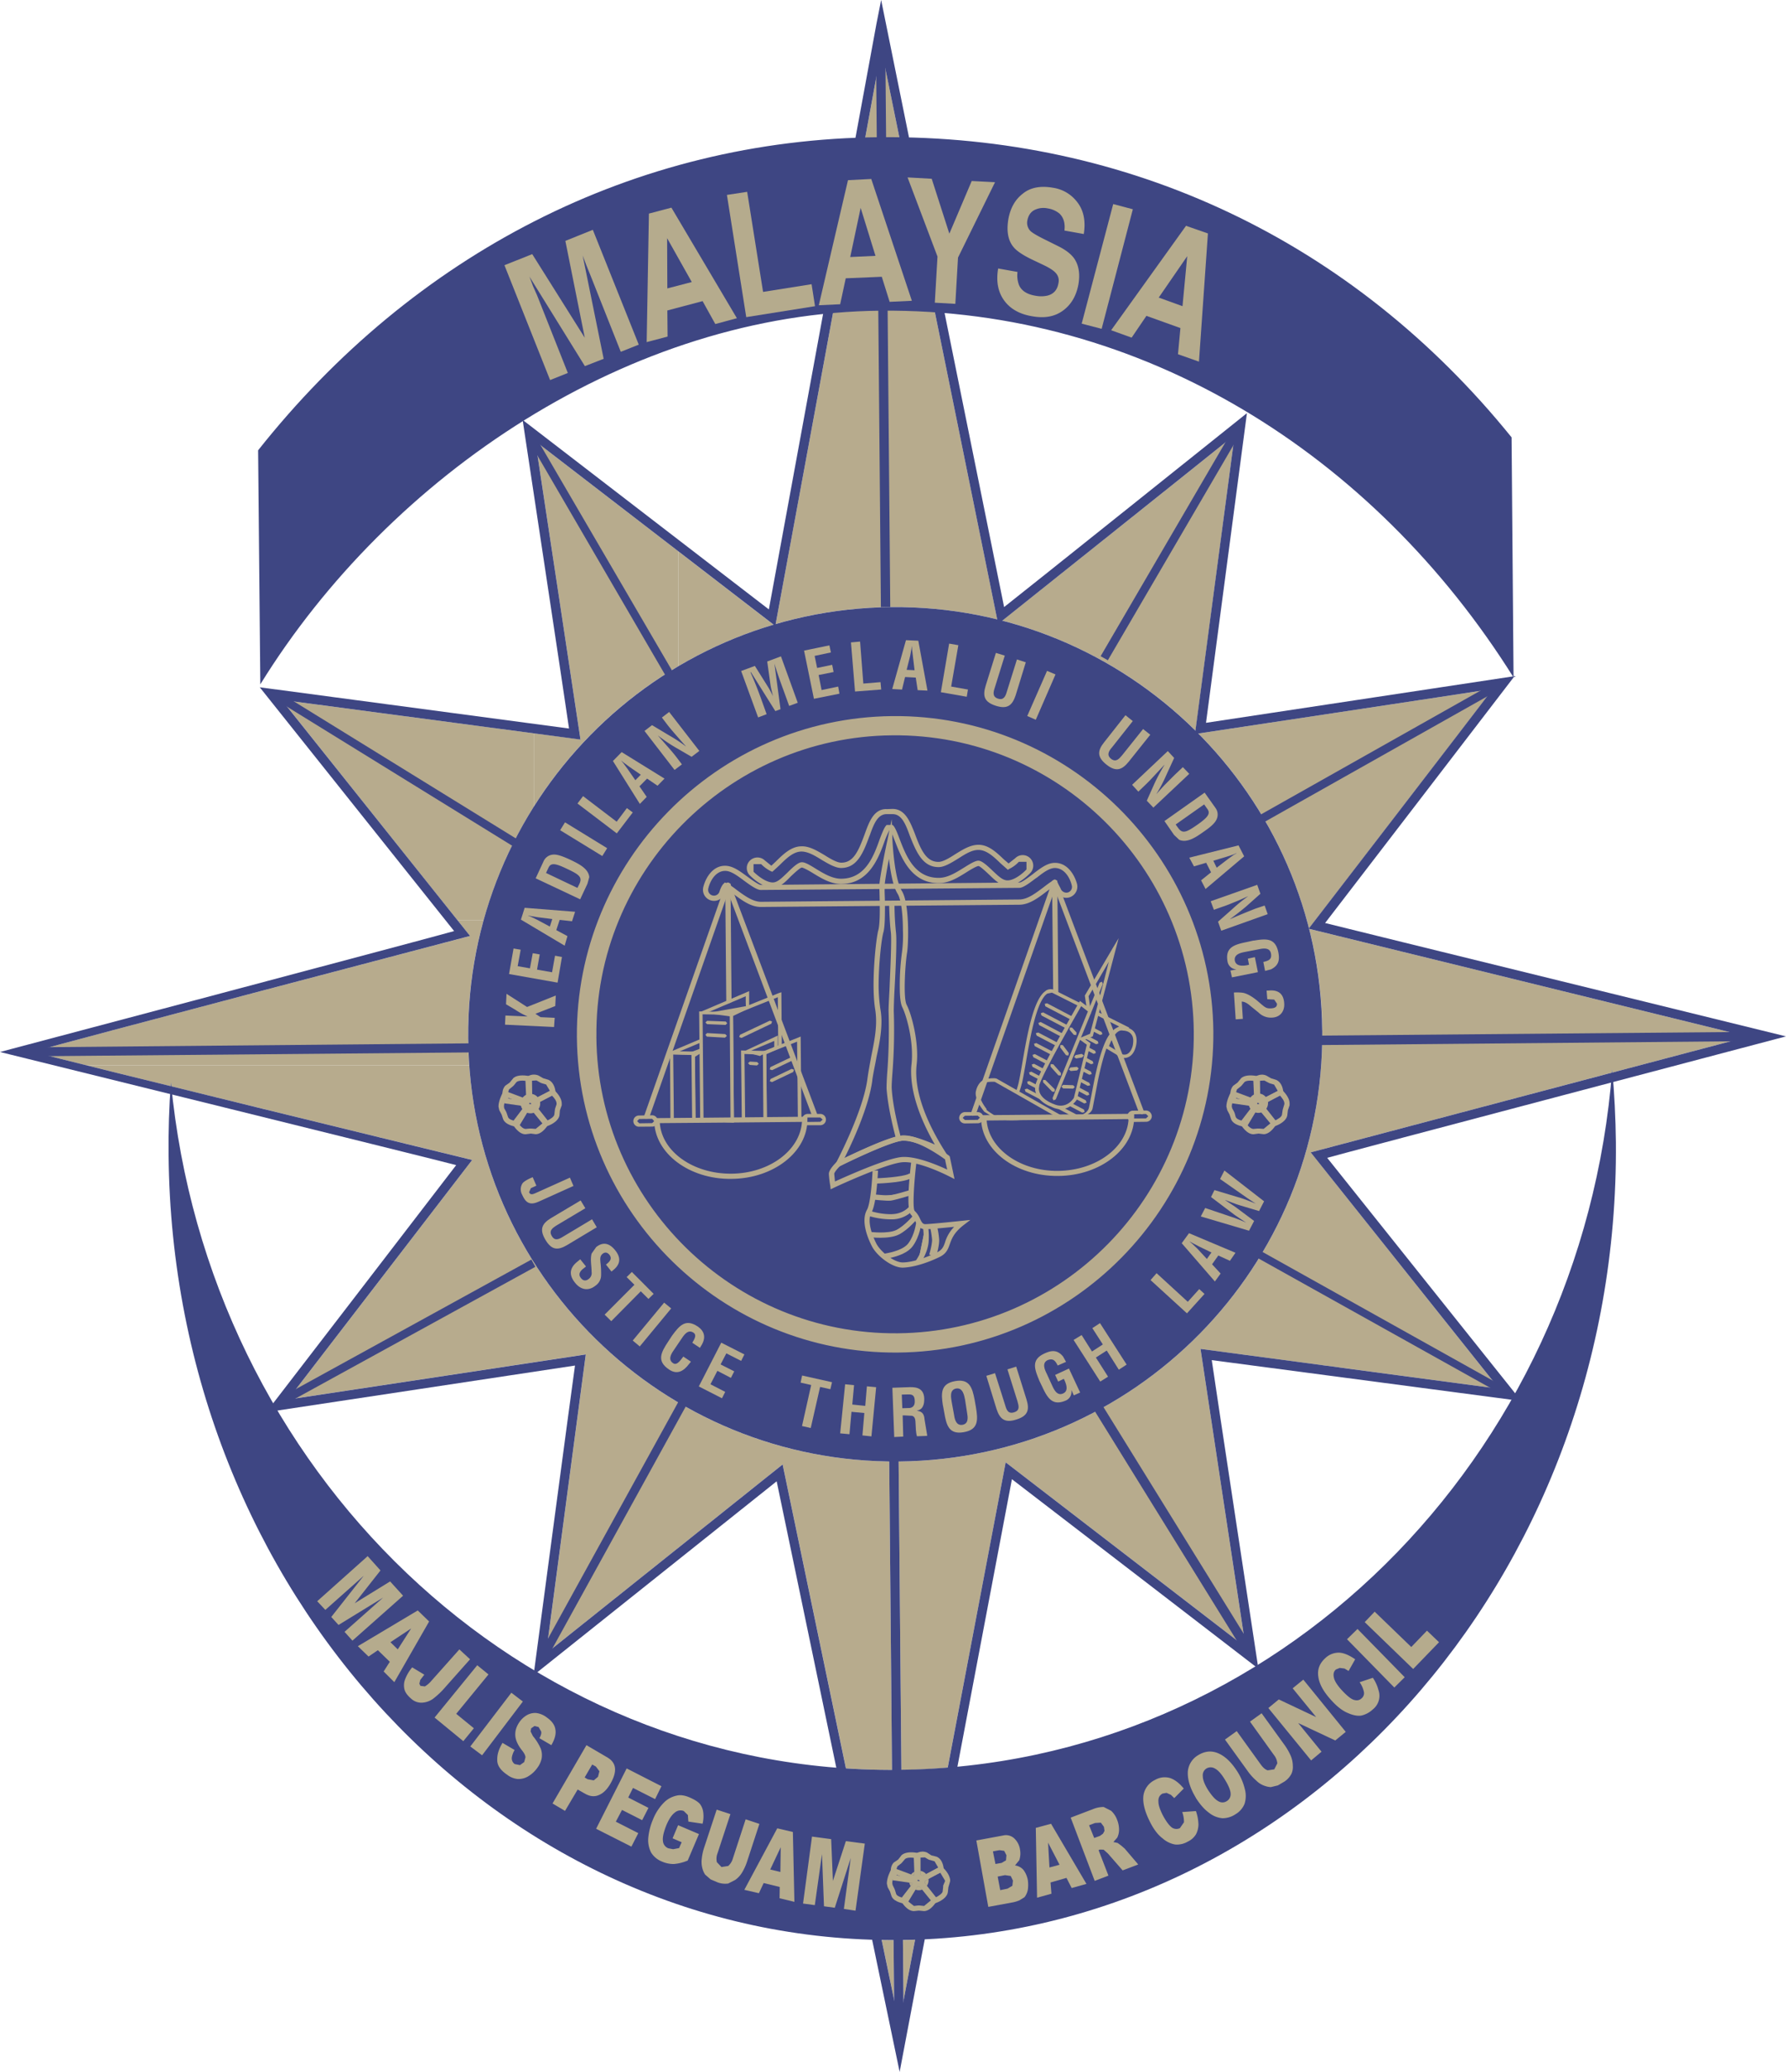 <?xml version="1.0" encoding="UTF-8"?> <svg xmlns="http://www.w3.org/2000/svg" xmlns:xlink="http://www.w3.org/1999/xlink" viewBox="0 0 1170.27 1357"><defs><style>.cls-1{fill:#b7ab8d;}.cls-2{fill:#3e4683;}.cls-3{fill:#b5ab8d;}.cls-4{fill:#e2e3e4;}.cls-5{clip-path:url(#clip-path);}</style><clipPath id="clip-path"><path class="cls-1" d="M601.6,826.62l4.77-23.23s.85,3.24.36,10.08-5.13,13.15-5.13,13.15"></path></clipPath></defs><title>barcouncilAsset 2</title><g id="Layer_2" data-name="Layer 2"><g id="Layer_1-2" data-name="Layer 1"><path class="cls-1" d="M444.54,436.29V361.17c29.76,22.92,56.47,43.46,62.33,48a277.73,277.73,0,0,0-62.33,27.14M316.85,602.81h-17c-26.36-33-107.83-135.13-115.27-144.44,10.37,1.39,112.81,15,165.25,21.92v48a277.31,277.31,0,0,0-32.95,74.53m267.32,556.37q-15,0-29.86-1c-20.16-96.76-41.49-199.1-41.49-199.1s-143.9,114.91-155,123.76c1.89-14,26-195.8,26-195.8s-181.12,27.47-195.14,29.54c8.72-11.28,120.71-156.89,120.71-156.89S196.8,732.27,112.26,711.49c-.07-.89-.19-1.78-.27-2.67,0,.85-.12,1.71-.17,2.55-20.86-5.11-39.93-9.84-55.24-13.64H307.47C317.66,841.79,437,955.27,582.66,957.18l1.85,202h-.34m1.68,150.44c-2-9.77-4.82-23.14-8.11-39,2.5,0,5,.08,7.53.08h.24l.34,38.94m6.15.72-.37-39.72c2.66,0,5.3-.11,7.94-.19-3.08,16.32-5.69,30-7.57,39.91"></path><path class="cls-1" d="M349.8,528.28v-48l30.55,4S353,303,350.8,289c6.19,4.79,52.84,40.68,93.74,72.14v75.12a281,281,0,0,0-94.74,92M307.47,697.73H56.57c-18.47-4.6-31.33-7.86-34.88-8.89C39.93,683.39,308,613.05,308,613.05s-3.05-3.81-8.16-10.24h17A277.67,277.67,0,0,0,306.78,680q0,9,.69,17.76"></path><path class="cls-1" d="M508.27,408.72l.64-3.61s63.5-344,68.63-372.85c5.65,27.27,68.92,339.16,75.88,373.39a280.46,280.46,0,0,0-66.85-8.07l-2.54,0a281.62,281.62,0,0,0-75.76,11.12m275.09,69.84a280.2,280.2,0,0,0-126.61-72.07C676.72,390.57,799,293.08,809,284.92,807.28,298,786.1,458,783.36,478.56M857.71,608a279.38,279.38,0,0,0-72.49-127.58c20.37-3.07,180-27.15,193-29.21-8.15,11-115.22,150-120.49,156.79M590.63,1159.12,588.8,957.2H589c154.67-1.53,278.78-127.69,277.41-282.36a276.51,276.51,0,0,0-8.6-66.49c9.67,2.37,266.46,65.39,287.74,70.59-7.47,1.95-44.17,11.65-89,23.51,0-.66-.1-1.34-.16-2-.05.69-.1,1.35-.18,2.06-84.41,22.32-197.34,52.22-197.34,52.22S973.43,898.48,982.3,909.58c-13.82-1.88-195.66-26.12-195.66-26.12s27.36,181.32,29.55,195.3c-11.26-8.71-157.23-121-157.23-121s-19.51,102.81-38,200q-15,1.21-30.36,1.43"></path><path class="cls-2" d="M574.3,15.53s-68.81,373.88-70.51,383.6C496.1,393.16,342.44,275,342.44,275s29.38,194.29,30.41,202.14l-202.64-27S292.09,603,297.56,609.8C289.2,612.37,0,689,0,689s290.54,71.7,298.91,74.09c-5.28,7-124.43,161.83-124.43,161.83s194.44-29.36,202.28-30.56c-1.2,7.86-27.13,202.81-27.13,202.81s151.78-121,159.28-127c2,9.55,80.58,386.81,80.58,386.81s71.69-378.62,73.57-388.18c7.69,5.79,161.49,124.12,161.49,124.12S795,898.48,794,890.81L996.84,917.6S875.27,765.32,869.64,758.32c8.7-2.56,300.63-79.55,300.63-79.55s-293.28-72-302-74.25c5.47-7,124.12-161.68,124.12-161.68S798.09,472.2,790.23,473.4c1.06-7.68,26.82-202.81,26.82-202.81s-151.57,121.22-159.11,127C656.06,388,577.37,0,577.37,0L574.3,15.53M508.91,405.11s63.5-344,68.63-372.85c6,28.87,76.48,376.43,76.48,376.43S798.09,293.82,809,284.92c-1.88,14-26,195.83-26,195.83s181.29-27.32,195.13-29.54c-8.36,11.26-120.67,157.05-120.67,157.05s266.29,65.4,288,70.68c-21.53,5.63-286.64,75.8-286.64,75.8S973.43,898.48,982.3,909.58c-13.82-1.88-195.66-26.12-195.66-26.12s27.36,181.29,29.55,195.3c-11.26-8.71-157.23-121-157.23-121s-64.51,339.72-69.82,367.72c-5.8-28-76.32-366.35-76.32-366.35s-143.9,114.91-155,123.76c1.89-14,26-195.8,26-195.8s-181.12,27.47-195.14,29.54c8.72-11.28,120.71-156.9,120.71-156.9S40.11,694.15,21.69,688.84C40,683.38,308,613,308,613S193.42,469.47,184.55,458.37c14,1.89,195.8,26,195.8,26S353,303,350.8,289c11.28,8.71,157.24,121,157.24,121l.87-4.95"></path><polygon class="cls-2" points="19.45 685.96 19.56 691.83 307.25 689.28 307.24 683.34 19.45 685.96"></polygon><polygon class="cls-2" points="863.11 678.28 863.11 684.47 1152.32 681.83 1152.32 675.77 863.11 678.28"></polygon><polygon class="cls-2" points="825.25 533.95 827.79 538.75 985.78 449.74 983.05 445.02 825.25 533.95"></polygon><polygon class="cls-2" points="721.19 429.77 725.91 432.44 815.18 279.61 810.43 276.87 721.19 429.77"></polygon><polygon class="cls-2" points="573.92 24.71 577.21 397.63 583.34 397.6 580.03 24.6 573.92 24.71"></polygon><polygon class="cls-2" points="345.36 286.71 436.13 442.54 440.75 439.87 349.82 284.07 345.36 286.71"></polygon><polygon class="cls-2" points="178.2 456.76 335.96 554.13 338.76 549.58 181.04 452.26 178.2 456.76"></polygon><polygon class="cls-2" points="182.91 915.79 185.33 920.51 350.79 829.69 348.18 824.96 182.91 915.79"></polygon><polygon class="cls-2" points="352.97 1084.26 357.86 1087.09 449.62 920.66 444.64 917.89 352.97 1084.26"></polygon><polygon class="cls-2" points="582.66 956.7 586.07 1333.62 592.21 1333.44 588.8 956.53 582.66 956.7"></polygon><polygon class="cls-2" points="714.03 918.84 815.97 1083.51 821.28 1080.25 719.3 915.51 714.03 918.84"></polygon><polygon class="cls-2" points="822.22 822.88 985.32 913.89 987.67 909.55 824.66 818.51 822.22 822.88"></polygon><path class="cls-2" d="M866.38,674.84C865,520.52,738.52,396.24,584,397.6,429.36,399.13,305.42,525.47,306.78,680,308,834.46,434.46,958.58,589,957.2c154.67-1.53,278.78-127.69,277.41-282.36"></path><path class="cls-1" d="M378,679.28c1,114.91,95.42,207.6,210.33,206.57,115.06-1,207.57-95.43,206.72-210.32C793.84,560.64,699.59,467.93,584.7,469,469.81,470.16,377.12,564.38,378,679.28m12.79-.16C389.58,571.23,477,482.45,584.7,481.59c108.08-1,196.51,86.05,197.52,194.11s-86,196.49-193.91,197.53-196.7-86.05-197.54-194.11"></path><path class="cls-2" d="M170.57,448.21c85-137.64,242.59-243.28,406.71-244.73C748.17,201.92,900,297.25,991.75,443.69l-1.29-157.24C885.93,157.13,738.84,88.35,576.29,89.86c-160.79,1.4-305.17,76.42-407.16,205.06l1.44,153.29"></path><path class="cls-2" d="M588.31,1159.17C341.1,1161.38,136.24,963.53,112,708.82c-1.22,15.89-1.7,31.76-1.53,47.8,2.55,286.29,217,516.42,478.85,514s472-236.27,469.48-522.58c-.17-16.05-1-31.92-2.39-47.62-19.63,255-220.93,456.49-468.09,458.71"></path><polygon class="cls-3" points="240.91 1019.19 249.31 1028.55 232.39 1050.06 255.62 1035.75 264.12 1045.11 230.93 1074.53 225.75 1068.76 251.03 1046.34 221.82 1064.26 217.06 1059.03 238.34 1032.03 213.17 1054.4 207.85 1048.72 240.91 1019.19"></polygon><path class="cls-3" d="M255.42,1088.38l-7.82-7.59-6.12,4.16-7-6.79,39.26-23.41,7.44,7.24-22.8,39.74-7-7Zm5.21-8.13,8.78-13.7-13.58,9Z"></path><path class="cls-3" d="M301,1080.27l7,6.47-16,18a53.29,53.29,0,0,1-8.3,7.92,13.58,13.58,0,0,1-7.33,2.51,9.91,9.91,0,0,1-7.16-2.81c-2.38-2.07-3.84-4.16-4.25-6.17a11.1,11.1,0,0,1,.59-6.6,26.66,26.66,0,0,1,4.55-7.56l7.93,4.79-2.65,3.44-.6,2.49.72,1.4,2.9.36a16.65,16.65,0,0,0,4.35-3.76L301,1080.27"></path><polygon class="cls-3" points="312.71 1090.64 320.08 1096.67 298.93 1122.46 310.5 1131.91 303.58 1140.37 284.75 1124.91 312.71 1090.64"></polygon><polygon class="cls-3" points="335.06 1108.65 342.6 1114.41 315.89 1149.62 308.17 1143.84 335.06 1108.65"></polygon><path class="cls-3" d="M329.27,1141.5l7.93,4.65a14,14,0,0,0-1.77,4.58,4.64,4.64,0,0,0,1.81,4.63l3.47.69,2.78-2,.81-3.09c0-1.16-.79-2.77-2.53-4.9-2.7-3.56-4-6.68-4.13-9.57s.69-5.63,2.66-8.54a15.09,15.09,0,0,1,4.74-4.5,10.81,10.81,0,0,1,6.11-1.54,14,14,0,0,1,7.16,2.95c3.3,2.3,5.17,4.9,5.58,7.71.6,3-.3,6.41-2.62,10.42l-7.82-4.57c1-1.76,1.44-3.26,1.14-4.42l-1.7-2.9-2.63-.67-2.21,1.51-.38,2.06,1.56,3.09a33.76,33.76,0,0,1,5.19,8.38,12.82,12.82,0,0,1,.47,6.32,15.51,15.51,0,0,1-2.82,6.06,19.55,19.55,0,0,1-5.81,5.45,12.36,12.36,0,0,1-7,1.85,13.28,13.28,0,0,1-6.95-2.79c-4.45-3-6.6-6.25-6.49-9.78-.11-3.54,1.08-7.16,3.43-11.06"></path><path class="cls-3" d="M384.27,1143l13.81,8.09c2.86,1.69,4.63,4,4.91,7,.25,2.82-.75,6.22-2.94,10-2.2,3.88-4.74,6.38-7.73,7.62s-5.91.88-9.25-1.09l-4.55-2.58-8.29,14-8.19-4.86L384.27,1143m-1.2,21.16,2,1.16,4,.72,2.78-2.34.91-3.62-2.32-3.09-2.4-1.33Z"></path><polygon class="cls-3" points="410.61 1158.23 433.4 1169.87 429.25 1178.33 414.77 1171 411.64 1177.29 424.9 1184.07 420.77 1192.12 407.57 1185.41 403.51 1193.11 418.24 1200.6 413.72 1209.45 390.6 1197.75 410.61 1158.23"></polygon><path class="cls-3" d="M440.75,1203.89l3.58-8.49,13.66,5.81-7.37,17.34a29.32,29.32,0,0,1-9.05,2.28,18.93,18.93,0,0,1-7.72-1.57,14.75,14.75,0,0,1-7.24-6,17.85,17.85,0,0,1-1.84-9.45,40.16,40.16,0,0,1,3-11.92,33.27,33.27,0,0,1,6.84-10.86,16.54,16.54,0,0,1,8.78-5c2.47-.62,5.35-.17,8.64,1.26,3.11,1.39,5.27,2.68,6.59,4.2a11.26,11.26,0,0,1,2.17,5.43,20.42,20.42,0,0,1-.43,7.51l-9.32-1.39-.32-4.29-2.67-2.63a5.66,5.66,0,0,0-5.85,1c-2,1.47-3.88,4.27-5.62,8.4-1.72,4.45-2.56,7.87-2.19,10.22a5.49,5.49,0,0,0,3.58,4.8l3.12.59,3.87-.74,1.7-3.82-5.92-2.56"></path><path class="cls-3" d="M488.59,1191.55l9,3-8.19,25a35.55,35.55,0,0,1-3.1,6.76,16.64,16.64,0,0,1-4.54,4.94l-4.61,2.36a14.43,14.43,0,0,1-6.81-.71l-4.7-2-3.64-3.17a14.38,14.38,0,0,1-1.9-4.61,16,16,0,0,1-.3-5.53,34.37,34.37,0,0,1,1.51-7.26l8.29-25.11,9,2.93-8.46,25.69a9.85,9.85,0,0,0-.4,5.8l3,3.16,4.42-.69a10.27,10.27,0,0,0,3.05-4.93l8.39-25.67"></path><path class="cls-3" d="M510.91,1235.86l-10.52-2.57-3.12,6.65-9.56-2.2,21.58-40.29,10.24,2.4,1,45.75-9.72-2.35Zm.43-9.82.22-16.2-6.87,14.58Z"></path><polygon class="cls-3" points="532.06 1202.86 544.62 1204.54 545.76 1231.91 554.25 1205.85 566.66 1207.46 560.58 1251.4 552.95 1250.24 557.45 1216.87 546.99 1249.48 539.91 1248.51 538.6 1214.3 533.9 1247.76 526.19 1246.72 532.06 1202.86"></polygon><path class="cls-3" d="M639.79,1205.39l17.49-3.24a8,8,0,0,1,7.23,1.82,12.56,12.56,0,0,1,3.84,7.35,14,14,0,0,1-.47,7l-2.8,3.44a8.73,8.73,0,0,1,5.59,3,16,16,0,0,1,2.81,6.61,22.7,22.7,0,0,1,0,6.32,11.67,11.67,0,0,1-2.17,4.86l-3.31,2.06a22.89,22.89,0,0,1-4.15,1.29l-16.28,3-7.81-43.41m12.5,15.32,4.05-.71,2.86-1.68.3-3.34-1.47-2.87-3.1-.45-4.29.79Zm3.14,17.14,4.79-1,3.16-1.86.37-3.42-1.43-3-3.75-.55-4.82.93Z"></path><path class="cls-3" d="M698.81,1229.91l-10.45,3,.59,7.37-9.42,2.61-.83-45.73,10-2.69,23.19,39.38-9.69,2.71Zm-4.55-8.6-7.52-14.49.92,16.26Z"></path><path class="cls-3" d="M717.3,1231.89l-15.73-41.44,14.9-5.69a18.4,18.4,0,0,1,6.71-1.29l4.89,2.5a15.1,15.1,0,0,1,4,6.14,17.18,17.18,0,0,1,1.18,6.38,11.54,11.54,0,0,1-1.21,5.09l-2.51,2.84,2.8.62,2.31,1.69,2.32,2,8.86,10.39L735.6,1225,726,1214l-2.86-2.56-2.45-.07-.87.34,6.48,16.72-9,3.44m-.33-28.1,3.76-1.35,2-1.46,1-1.84-.39-2.66-2-2.72-3.82.22-3.9,1.49Z"></path><path class="cls-3" d="M774.62,1186.79l9-.64a28.54,28.54,0,0,1,1.65,8.7,14.18,14.18,0,0,1-1.65,6.6,12.49,12.49,0,0,1-5.31,4.69,14.06,14.06,0,0,1-8.26,1.91,16.4,16.4,0,0,1-8.23-4c-3.13-2.32-5.9-6-8.36-10.94-3.29-6.55-4.75-12.06-4.27-16.87a13.45,13.45,0,0,1,7.63-10.48,12.62,12.62,0,0,1,9.68-1.3c3.13,1,6.15,3.28,9.16,6.94l-6.22,6.26-2.21-2.14-2.85-1.3-2.59.47c-1.93,1-3,2.8-2.72,5.56,0,2,1,4.92,2.75,8.43,2.26,4.32,4.45,7.07,6.05,8.25a5.21,5.21,0,0,0,5.25.4l2.68-3.85a19.14,19.14,0,0,0-1.15-6.69"></path><path class="cls-3" d="M783.59,1177.45c-3.73-6.17-5.4-11.66-5.3-16.59a13.81,13.81,0,0,1,6.88-11.37c4.38-2.65,8.76-3.07,13.19-1.13s8.51,5.8,12.38,11.86a37.4,37.4,0,0,1,5,11.81,17.14,17.14,0,0,1-.26,9.39,14,14,0,0,1-6,6.85,15.14,15.14,0,0,1-8.57,2.56,16.25,16.25,0,0,1-8.65-3.52c-3.15-2.26-5.9-5.45-8.74-9.86m8.13-5c2.48,3.76,4.58,6.13,6.64,7.23a5.06,5.06,0,0,0,5.47,0,5.22,5.22,0,0,0,2.6-4.91c-.07-2.23-1.39-5.46-4-9.61-2.2-3.55-4.27-5.83-6.3-6.88a5.41,5.41,0,0,0-5.56,0,5.18,5.18,0,0,0-2.37,5c0,2.29,1.14,5.38,3.52,9.18"></path><path class="cls-3" d="M819,1127.61l7.67-5.51,15.45,21.37a40.53,40.53,0,0,1,3.66,6.55,17.41,17.41,0,0,1,1.33,6.5,10.67,10.67,0,0,1-.88,5.19,13.72,13.72,0,0,1-4.61,5.12l-4.29,2.51-4.66,1.13a15.2,15.2,0,0,1-4.89-1.18,13.73,13.73,0,0,1-4.51-3,35.52,35.52,0,0,1-5.16-5.56l-15.45-21.42,7.7-5.53,15.79,21.91c1.48,2,2.83,3.26,4.52,3.78l4.28-.65,2-3.89a9.93,9.93,0,0,0-2.15-5.41l-15.78-22"></path><polygon class="cls-3" points="831.08 1118.67 837.91 1113.04 862.41 1124.61 847.01 1105.74 853.99 1100.07 881.8 1134.28 874.93 1139.91 850.63 1128.5 865.93 1147.26 859.1 1152.98 831.08 1118.67"></polygon><path class="cls-3" d="M890.9,1101.76l8.67-2.9a25.81,25.81,0,0,1,3.65,8,11.34,11.34,0,0,1-3.72,12.73,16.16,16.16,0,0,1-7.45,4c-2.56.44-5.73-.23-9.11-1.76-3.55-1.51-7.16-4.4-10.8-8.49-4.91-5.35-7.71-10.46-8.31-15.14-.77-4.75.84-8.79,4.48-12.14a12.76,12.76,0,0,1,9.15-3.66c3,.12,6.59,1.62,10.51,4.35l-4.3,7.64-2.7-1.6-3.11-.38-2.47,1c-1.69,1.44-1.93,3.44-1.16,6.09.63,2,2.23,4.46,4.86,7.36,3.34,3.62,6,5.78,7.88,6.41,2.17.67,3.82.35,5.18-.93a4.35,4.35,0,0,0,1.52-4.39,17.51,17.51,0,0,0-2.77-6.17"></path><polygon class="cls-3" points="882.62 1073.61 889.5 1066.89 920.43 1098.49 913.62 1105.24 882.62 1073.61"></polygon><polygon class="cls-3" points="894.22 1062.41 900.74 1055.56 924.73 1078.7 935.02 1068 942.92 1075.56 925.97 1093.1 894.22 1062.41"></polygon><path class="cls-3" d="M370.45,157.76l18-7.24,30.1,75.21-11.79,4.68-20.15-50.77c-.62-1.56-1.52-3.6-2.52-6.23s-1.79-4.7-2.3-6.07L395.55,235l-12.3,4.79-36.33-58.63c.55,1.5,1.38,3.49,2.31,6.21,1.1,2.58,2.06,4.55,2.66,6l20.18,50.9-11.62,4.66L330.54,173.7l18.2-7.26,34.43,54.77-12.72-63.45"></path><path class="cls-3" d="M425.2,139.89,439.94,136l42.91,72.42-14.15,3.8-8.33-15-23.09,6.12.16,17.1-13.71,3.62Zm12.08,49,16-4.17L437.13,156Z"></path><polygon class="cls-3" points="476.31 127.66 489.58 125.64 500 191.18 531.79 186.14 534.03 200.54 488.97 207.71 476.31 127.66"></polygon><path class="cls-3" d="M555.64,118l15.25-.78L597.49,197l-14.56.69-5.15-16.42-23.61,1-3.65,17-14,.65Zm1.47,50.34,16.55-.77-9.72-31.42Z"></path><polygon class="cls-3" points="636.71 118.55 651.99 119.34 627.73 168.71 625.98 199.01 612.53 198.25 614.29 168.03 594.68 116.2 610.5 117.08 622.06 153.04 636.71 118.55"></polygon><path class="cls-3" d="M666.72,178.19a17.49,17.49,0,0,0,1,8.54c1.6,3.71,5.19,6,10.5,6.91a19.47,19.47,0,0,0,8,0c4.09-1,6.61-3.73,7.33-8.23a7.28,7.28,0,0,0-1.77-6.62c-1.48-1.7-4.31-3.45-8.08-5.25l-6.59-3.13c-6.53-3.06-10.83-5.92-13-8.59-3.63-4.36-4.69-10.49-3.38-18.34,1.32-7.17,4.37-12.74,9.46-16.64,4.86-4,11.49-5.3,19.59-3.9A24.33,24.33,0,0,1,706,132.56q6.13,8,4.15,20.71L697.46,151c.57-4.82-.53-8.52-3.28-11.15a16.07,16.07,0,0,0-7.73-3.37,13.14,13.14,0,0,0-8.79,1.16c-2.45,1.34-3.87,3.6-4.5,6.76a7.74,7.74,0,0,0,2.05,6.92c1.17,1.13,3.82,2.71,7.82,4.76l10.65,5.3c4.61,2.31,7.89,4.86,10,7.65,3.16,4.42,4.15,10.24,2.94,17.28-1.38,7.32-4.56,13-9.94,17s-12,5.33-20.37,3.82c-8.23-1.35-14.44-4.88-18.42-10.44s-5.29-12.53-3.85-20.85l12.7,2.27"></path><polygon class="cls-3" points="721.85 215.37 708.77 211.97 729.42 133.66 742.29 137.05 721.85 215.37"></polygon><path class="cls-3" d="M777.13,147.9l14.36,5-5.87,83.95L771.87,232l1.6-17.13-22.28-8-9.69,14.26-13.43-4.84Zm-17.88,47,15.58,5.63,3.1-32.75Z"></path><path class="cls-3" d="M599.22,1214.48l-.51.68.51,15,5.63,2.39,13.65-7.34-.17-1.19c0-.34-.31-6.15-4.62-8l-3.42-.85-2.87-1.88c-4.46-1.87-7.86,1.2-8.2,1.2m6.82,2,2.56,1.52.85.19,2.91.85,2.38,4.09-10.08,5.47-2-.85-.52-11.09,3.92-.18m7.67-.52h0"></path><path class="cls-3" d="M590.52,1215.34l-2,2.56-2.93,2a7.39,7.39,0,0,0-1.87,5.29,16.38,16.38,0,0,0,1,5.3l.34,1,14,2,4.12-3.93v-15.55l-1.55-.32c-.67-.18-7.69-1.72-11.08,1.53m-3.45,9.9.9-2.73,2.55-2,.49-.51,1.89-2.21c1.18-1.2,4.42-1.2,6.83-.71v11.27l-1.7,1.55c-1.54-.17-8.54-1.2-10.43-1.55l-.53-3.06"></path><path class="cls-3" d="M615.78,1222.84l-12.63,6.5-1.21,5.46,9.73,12,1.21-.35c.83-.17,7.33-2.56,8.18-7v0l.37-3.41,1-3.41.18-1c-.18-4.28-4.28-8-4.79-8.54l-.85-.69-1.19.51m.34,3.6,3.08,5.12v.51L618,1235v.85l-.35,3.08c-.38,1.36-2.75,2.9-4.79,3.92l-7.35-8.87.51-2.39c1.18-.69,8.38-4.28,10.08-5.12"></path><path class="cls-3" d="M583.86,1224.55c-.52.85-2.76,5.3-2.76,9.06l.52,2.38,1.57,2.91,1,3.06c1.56,3.94,8.39,4.8,9.07,5h1l7.87-13-2-5.12L584.53,1223l-.67,1.53m3.39,16.06-.84-2.74-.34-.85-1.17-2.4-.2-1c-.17-1.72.68-4.09,1.71-6.16,2.22.85,9.91,3.76,11.11,4.11l.66,2-5.62,9.72c-1.88-.51-4.77-1.37-5.31-2.72m-5.63-4.62v0"></path><path class="cls-3" d="M604,1231.89l-4.79.18-9.4,12.11.7,1c.32.69,3.73,6.49,8.35,6.49l3.25-.34,3.41.34c4.63-.17,7.83-6,8.37-6.66l.52-1-9.57-12.11H604m-.86,3.58,7.14,8.89-4.76,3.92-3.09-.32h-.84l-2.73.32-5-3.92,7-8.89h2.22"></path><path class="cls-3" d="M602.12,1238a6.32,6.32,0,0,1-2.22-.39l1.28-2.17h1.31l1.75,2.16a5.63,5.63,0,0,1-2.12.4"></path><path class="cls-3" d="M604.24,1237.63l-1.75-2.15h.66l1.55,1.93a2.43,2.43,0,0,1-.46.22"></path><path class="cls-3" d="M596.73,1235.25a6.66,6.66,0,0,1-.93-2.11l2.32.33-1.39,1.78"></path><path class="cls-3" d="M598.13,1233.47l-2.32-.33a5.71,5.71,0,0,1-.19-1.42,4.11,4.11,0,0,1,.07-.78c.87.3,1.53.53,1.83.62l.63,1.89,0,0"></path><path class="cls-3" d="M599.15,1228.46l-2.14-.79a6.71,6.71,0,0,1,2.07-1.73l.07,2.52m5.41.14-1.41-.59v-2.7a6.35,6.35,0,0,1,3.69,2.11l-2.28,1.18m2.8,6.46-1.64-2.07.22-1,2.41-1.28c0,.28.07.56.08.87a6.28,6.28,0,0,1-1.07,3.5"></path><path class="cls-3" d="M599.44,1228.58l-.29-.1-.07-2.54c.19-.08.42-.18.65-.26v2.62l-.29.28m3.71.76V1228l1.41.6-1.41.73m2.79,2.66.1-.44c.33-.19,1.18-.62,2.25-1.18a1,1,0,0,0,.06.31l-2.41,1.31"></path><path class="cls-3" d="M600.6,1230.13l-.52-1.3-.64-.23.29-.3v-2.62a6.56,6.56,0,0,1,2.39-.44,6.29,6.29,0,0,1,1,.1v4l-.07.28-1-1-1.52,1.48"></path><path class="cls-3" d="M605.72,1233l-.87-1.12h-.15l.32-.34-1.94-1.93.07-.28,3.69-1.9a6.46,6.46,0,0,1,1.41,2.94c-1,.56-1.88,1-2.22,1.17l-.09.45-.22,1"></path><path class="cls-3" d="M598.13,1233.45l-.61-1.89c-.3-.09-1-.31-1.83-.62a6.34,6.34,0,0,1,1.32-3.26l2.14.8.29.1.64.25.52,1.3-1.57,1.43.51.51h-.32l-1.09,1.38m1.77,4.19a4.18,4.18,0,0,1-.51-.2l1.54-2h.25l-1.28,2.17"></path><path class="cls-3" d="M599.39,1237.44a7.16,7.16,0,0,1-2.66-2.19l1.4-1.78,0,0,1.07-1.38.34,0,2.56,2.57,2.58-2.73h.15l.89,1.12,1.62,2a6.55,6.55,0,0,1-2.66,2.35l-1.55-1.94h-2.22l-1.54,2"></path><path class="cls-1" d="M363.06,672.64l-32.15-1.53.27-6,14.43.63v-.06a46.86,46.86,0,0,1-7.68-4.17l-6.36-3.78.32-6.84,13.47,8.63,18.81-7.5-.34,6.88-13,5.08,3.37,2.2,9.26.43-.42,6"></path><polygon class="cls-1" points="365.35 643.57 333.55 637.94 336.5 621.21 341.18 622.01 339.2 632.79 347.25 634.2 349.07 624.29 353.66 625.09 351.89 635.05 361.74 636.78 363.67 625.95 368.22 626.77 365.35 643.57"></polygon><path class="cls-1" d="M370,619.37,341.33,602.3l2.45-7.74,33.05,2.61-2,6.2-8.11-.9-2.22,6.7,7.32,3.94Zm-9.71-12.51,1.59-4.93-9.29-1.17-4.42-.72-2.1-.44-.08.06,2.05.83,4.11,2Z"></path><path class="cls-1" d="M380.15,589,351,575.25l5.34-11.52a7.35,7.35,0,0,1,5.94-4c2.57-.29,6,.9,10.91,3.13,5.73,2.75,12.41,5.85,12.93,11.62l-1.21,4.36L380.15,589m-.59-9.9c2.35-4.8-.22-6.39-8.7-10.37-6.81-3.24-9.89-3.77-11.41-.53l-1.67,3.54,20.58,9.79Z"></path><polygon class="cls-1" points="394.65 560.66 367.04 543.75 370.22 538.58 397.84 555.52 394.65 560.66"></polygon><polygon class="cls-1" points="404.15 545.82 378.39 526.26 382.05 521.42 404.06 538.18 410.76 529.27 414.62 532.11 404.15 545.82"></polygon><path class="cls-1" d="M419.26,526.53l-17.64-28.11,5.72-5.83,28.07,17.35-4.56,4.67L424,509.94,419,515l4.75,6.91ZM416.32,511l3.55-3.61-7.67-5.31-3.63-2.69L407,498.07v.05l1.35,1.63,2.68,3.61Z"></path><path class="cls-1" d="M433.71,469.94l4.75-3.64,19.78,25.52-5.06,3.84-10.76-6.23a111.57,111.57,0,0,1-11.22-7.61v.1c1.85,2,4,4.5,6.09,6.87s4.29,4.93,5.86,7l3.67,4.83L442,504.27l-19.7-25.54,4.95-3.8L438,481.38a108.87,108.87,0,0,1,11.45,7.49v-.08c-2-2.18-4-4.5-6.08-6.87s-4.07-4.68-5.89-7l-3.8-5"></path><path class="cls-1" d="M502.34,467.74l-5.58,2.13-11.13-30.4,9-3.33,8.19,13.07a60.84,60.84,0,0,1,3.62,6.64v-.11c-.72-3.11-1.31-5.19-1.6-7.32l-2.12-15.18,9-3.36,11,30.39-5.62,2.07-3.47-9.6c-2.23-6-4.36-12-6.2-18.13h0l4,29.88-3.41,1.23-16-25.51-.28.1c2.67,5.94,5,11.85,7.17,17.94l3.41,9.49"></path><polygon class="cls-1" points="533.32 457.68 526.85 426.11 543.45 422.68 544.46 427.31 533.78 429.58 535.42 437.47 545.28 435.42 546.22 440.13 536.4 442.1 538.35 451.94 549.21 449.67 550.04 454.32 533.32 457.68"></polygon><polygon class="cls-1" points="560.25 452.91 557.59 420.74 563.57 420.2 565.69 447.7 576.96 446.77 577.4 451.59 560.25 452.91"></polygon><path class="cls-1" d="M584.63,451.28l9-32,8.09.37,6,32.66-6.42-.3-1.25-8.22-7-.38-2,8.22Zm9.44-12.56,5.2.25-1.12-9.32-.52-4.43-.14-2.2-.3,2.2-.82,4.36Z"></path><polygon class="cls-1" points="616.5 453.36 621.92 421.52 627.95 422.56 623.25 449.67 634.25 451.6 633.47 456.34 616.5 453.36"></polygon><path class="cls-1" d="M666.39,431.91l5.76,1.86-6.6,21.48c-2.23,6.76-5.43,9.41-13,7s-8.79-6.25-6.7-13.13l6.7-21.5,5.82,1.77-6.54,21c-1,3-1.68,6,2.2,7.21,3.67,1.13,4.9-1.69,5.73-4.71l6.61-21.06"></path><polygon class="cls-1" points="673.1 468.95 686.07 439.38 691.61 441.72 678.7 471.4 673.1 468.95"></polygon><path class="cls-1" d="M749,477.48l4.71,3.73-14.09,17.63c-4.46,5.53-8.43,6.88-14.65,1.91s-5.92-9.1-1.43-14.68l13.92-17.65,4.79,3.84-13.63,17.23c-2,2.31-3.76,4.94-.59,7.5,3.16,2.4,5.15.13,7.16-2.24L749,477.48"></path><path class="cls-1" d="M775.06,502.43l4.19,4.39-23.5,22.12-4.32-4.52,5.09-11.37A120.31,120.31,0,0,1,763,501h-.12c-1.84,2-4.11,4.39-6.37,6.85s-4.39,4.67-6.22,6.4l-4.4,4.23L741.82,514l23.38-22.09,4.17,4.51L764.05,508a93.4,93.4,0,0,1-6.25,11.91l.05.05c2-2.24,3.94-4.5,6.2-6.77s4.37-4.43,6.43-6.41l4.58-4.33"></path><path class="cls-1" d="M763,537.75l26.33-18.62,7.23,10.19a7.31,7.31,0,0,1,.63,7.26c-1.07,2.43-3.68,4.85-8.13,7.9-5.17,3.68-11.14,7.88-16.4,5.53l-3.36-3.17-6.3-9.09m8.86,4.34c3.07,4.36,5.62,3,13.3-2.35,6.15-4.41,8.1-6.83,6.08-9.75L789,526.85,770.35,540Z"></path><path class="cls-1" d="M779.27,561.72l32.28-8.05,3.68,7.18-25.3,21.39L787,576.57l6.54-5.25-3.2-6.25-8,2.35Zm15.76,2,2.2,4.58,7.46-5.73,3.64-2.61,1.85-1.09v-.14l-2,.92-4.33,1.42Z"></path><path class="cls-1" d="M828.66,593.09l2,5.64-30.44,10.84-2.11-5.9,9.33-8.24a101.45,101.45,0,0,1,10.5-8.51c-2.44,1.07-5.36,2.45-8.4,3.67s-6,2.5-8.54,3.28l-5.61,2-2.08-5.6,30.49-10.76,2.07,5.86-9.4,8.38c-3.21,2.68-6.3,5.09-10.69,8.36,2.6-1.16,5.59-2.47,8.39-3.61s5.82-2.37,8.52-3.43l6-2"></path><path class="cls-1" d="M821.47,616.06c8.1-1.33,14.15-1.93,16.13,7.53,1,5.09.35,8.75-4.83,11.3l-3.83,1-1.15-5.85c3.2-.8,5.73-1.48,5-5.52-.84-4.66-6.33-3.12-8.79-2.64l-8.75,1.69c-2.64.56-6.9,1.62-6.1,5.75.76,3.31,4.55,3.71,9.28,2.55l-.78-4,4.59-1,2,9.84-17,3.41-1-4.47L810,635v-.1a6.21,6.21,0,0,1-5.56-4.64c-2-9.68,4.1-11.6,12.53-13.28l4.53-1"></path><path class="cls-1" d="M808.51,650.05a31.87,31.87,0,0,1,5.44.11c2.27.27,5.38,1.67,9.56,5l3.23,2.77c2.2,1.8,3.2,2.74,6.44,2.48,2.87-.27,3.61-1.37,3.56-3.07l-1.83-2.66-4.53-.27-.44-5.63h.93c2.91-.24,10.09-.84,10.61,8.44.31,5.1-2.59,8.92-7.7,9.24a11.41,11.41,0,0,1-9.12-3.31l-5.31-4.29c-1.28-1.17-3.55-2.88-5.7-2.85l.72,11.29-4.69.32-1.17-17.61"></path><path class="cls-1" d="M351.48,776.55l-3.63,1.64-1.18,2.66c.91,1.95,2.4,1.32,4,.68l22.77-10.24,2.33,5.44-21.53,9.71c-1.89.83-4.77,2.31-7.33,1.51s-3.73-3.24-5-5.91a7.22,7.22,0,0,1,.4-6.93c.83-1.29,3.93-3,6.74-4.1l2.41,5.54"></path><path class="cls-1" d="M387.93,798.55l3.1,5.24L371.68,815.4c-6.12,3.65-10.24,3.43-14.28-3.37s-2.44-10.55,3.73-14.29l19.34-11.51,3.07,5.1-18.85,11.25c-2.65,1.7-5.24,3.45-3.09,7,2,3.4,4.72,2,7.4.34l18.93-11.34"></path><path class="cls-1" d="M397.06,828.23c2.3-1.79,4.28-3.68,2.3-6.37-1.29-1.51-2.72-2.05-4.46-.73-1.89,1.56-1.62,3.31-1.46,5.67a56.39,56.39,0,0,1,.4,8.93,8.35,8.35,0,0,1-3.64,6.3c-4.75,3.83-9.85,2.67-13.48-2-4.53-5.64-2.85-10.22,1.64-13.73l1.84-1.53,3.77,4.7-1.52,1.23c-2.48,1.83-3.7,4-1.86,6.26,1.46,2,3.38,2.17,5.23.63a4.71,4.71,0,0,0,1.82-4.55c0-4-1-8.07,0-12l3-4.27c4.3-3.42,8.53-2.87,12.54,2.19,5.94,7.49,0,11.87-2.53,13.83l-3.55-4.51"></path><polygon class="cls-1" points="414.02 833.07 428.3 847.4 424.9 850.72 419.87 845.73 400.52 865.29 396.19 861.01 415.7 841.46 410.61 836.42 414.02 833.07"></polygon><polygon class="cls-1" points="414.6 877.99 435.17 853.15 439.79 856.95 419.2 881.84 414.6 877.99"></polygon><path class="cls-1" d="M452.72,891.83l-1.15,1.42c-3.54,4.71-7.8,7.4-13.24,3.67-8.19-5.52-5.23-11.12-.48-18.3l2.51-3.84c4.85-6.6,8.81-11.33,16.83-6,4.38,3,5.41,7.06,2.69,11.89l-1.25,2.1-5-3.34c1-1.85,3.27-4.9.78-6.6-3.92-2.63-6.68,2.3-8.11,4.34l-5,7.4c-1.55,2.21-3.75,6-.22,8.27,2.67,1.85,5.33-2.79,6.66-4.36l5,3.34"></path><polygon class="cls-1" points="457.89 908.04 472.6 879.38 487.76 887.07 485.63 891.31 475.93 886.38 472.15 893.63 481.11 898.17 478.92 902.43 470.06 897.83 465.52 906.62 475.2 911.61 473.07 915.79 457.89 908.04"></polygon><polygon class="cls-1" points="525.58 900.89 545.18 905.26 544.1 909.87 537.36 908.37 531.24 935.26 525.51 933.98 531.52 907.11 524.6 905.54 525.58 900.89"></polygon><polygon class="cls-1" points="550.52 938.77 553.77 906.63 559.61 907.2 558.46 919.9 566.95 920.78 568.03 907.97 574.09 908.54 571 940.75 565.1 940.12 566.35 925.45 557.94 924.66 556.61 939.33 550.52 938.77"></polygon><path class="cls-1" d="M591.46,927l.39,13.88-5.91.29-1.22-32.26,11.42-.4c5.31-.15,9.2,1.36,9.46,7.38.08,3.49-.59,7.24-4.71,7.95v.13c3.63.4,4.71,2.55,4.91,5.69l1.69,10.06v.7l-6.65.25c-.72-2.1-.83-6.08-.92-8.2s-.14-4.65-2.29-5.2l-5-.27h-1.15m-.24-4.69,4.82-.15c2-.25,3.5-1.62,3.33-4.69-.1-3.73-1.74-4.21-4-4.21l-4.5.11Z"></path><path class="cls-1" d="M617.82,920.45c-1.22-8.1-1.48-14.18,8-15.9s11.3,4.35,12.82,12.34l.8,4.56c1.44,8.59,1.79,14.85-7.94,16.55s-11.39-4.54-12.81-13l-.83-4.54M625.2,927c.39,2.69,1.39,6.82,5.44,6.18,4.23-.77,3.53-5.07,3-8.16l-1.27-8.18c-.51-2.51-1.33-8.11-5.77-7.46-4.7.82-3.37,6.25-3,8.82Z"></path><path class="cls-1" d="M660.12,896.86l5.75-1.79,6.75,21.52c2.1,6.85.89,10.82-6.75,13.15-7.41,2.36-10.71-.22-12.92-7l-6.66-21.65,5.7-1.74,6.66,21c.85,3,1.91,5.88,5.86,4.62s3-4.11,2.21-7.12l-6.6-21"></path><path class="cls-1" d="M680.9,903.91c-3.18-7.58-5.22-13.5,3.58-17.49,4.65-2.15,8.44-2.43,12.12,2.07l1.91,3.46-5.44,2.4c-1.5-2.87-2.79-5-6.62-3.53-4.17,2-1.51,6.94-.45,9.16l3.75,8.21c1.17,2.36,3.17,6.21,6.91,4.41,3.15-1.41,2.64-5.08.4-9.54l-3.7,1.79-2-4.34,9.06-4.18,7.34,15.7-4.15,1.86-1.46-3.27H702a6.18,6.18,0,0,1-3.26,6.48c-9,4.11-12.33-1.31-15.91-9.07l-2-4.12"></path><polygon class="cls-1" points="720.93 904.85 703.47 877.59 708.73 874.39 715.52 885.15 722.63 880.54 715.75 869.85 720.77 866.58 738.23 893.74 733.1 897.07 725.19 884.53 718.07 889.1 726.05 901.65 720.93 904.85"></polygon><polygon class="cls-1" points="777.75 860.17 753.89 838.38 757.85 833.87 778.29 852.61 785.8 844.28 789.25 847.46 777.75 860.17"></polygon><path class="cls-1" d="M796.05,839.3l-21.73-25.07,4.77-6.56,30.46,12.83-3.64,5.26-7.62-3.47-4.09,5.76,5.61,6.06Zm-5.25-14.75,3-4.24-8.26-4-4.11-2.16-1.79-1h-.14l1.73,1.49,3.27,3.09Z"></path><path class="cls-1" d="M812.13,784.31c3.13,1,6.89,2.47,10.79,4v0l-2-1.24c-2.24-1.5-4.63-3-6.84-4.65l-14.63-10.23,2.84-5.56,26,20.16L825,793.17l-12.41-3.7c-3.24-.93-6.46-2.35-9.68-3.51l-.07.08c2.84,2,5.78,3.7,8.54,5.85l10.38,7.77-3.34,6.39-31.61-9.35,2.88-5.53,17,5.74c2.68.83,5.09,1.86,7.7,2.9l2.14.93,0,0c-3.37-2.28-7-4.5-9.53-6.55L793.52,784l2.25-4.56,16.36,4.92"></path><polygon class="cls-1" points="689.36 576.84 690.1 649.98 691.78 650.85 693.46 649.96 692.79 576.8 691.07 575.99 689.36 576.84"></polygon><path class="cls-2" d="M732.49,690c2.29,2.54,8.66,3.5,10.8-4.81,2.67-11.51-7.35-11.37-7.35-11.37-4.21-1.08-7.9,3.93-10.91,11.67l7.46,4.51"></path><path class="cls-1" d="M724,685.07l-.45.82,8.31,5-.29-.17a6.81,6.81,0,0,0,6.66,2c1.78-.42,4.62-1.87,6-7.25,1.07-4.17.48-7.42-1.18-9.7-2.51-3.09-6.69-3.09-7.15-3.09-4.4-.92-8.29,3.12-11.85,12.39M735.75,675H736s3.46,0,5.2,2.32c1.46,1.67,1.66,4.17,1,7.62-.88,3.06-2.32,5.09-4.33,5.64a4.78,4.78,0,0,1-4.48-1.25l-.12-.22-6.6-4c2.88-7.43,6-10.9,9.13-10.12"></path><path class="cls-2" d="M659.4,716.58,688,749.14l.34.52c.16-.15,10.35,9.58,18.18-1.77s5.65-11.16,11.74-40.35,10.88-30.4,13.33-32.95,7.88-.41,7.88-.41l-49.79-25.06c-13-3.2-17.75,46.82-21.11,60.34S659.2,730.23,650,728s-9.33-10.85-8.7-13.61,4.62-8.09,9.93-6.76,9.15,4.91,8.22,9"></path><path class="cls-1" d="M685.18,649c-8.09,5.14-12.27,29.51-15.32,47.25-.92,5.46-1.8,10.16-2.43,13a48.23,48.23,0,0,1-3.76,10.47l-3.15-3.55,0-.79-.91-3.4c-1.56-2.52-4.63-4.49-8.26-5.42a8.07,8.07,0,0,0-6.1,1,11.89,11.89,0,0,0-5.16,6.6,13.33,13.33,0,0,0,1.63,9.32,12.32,12.32,0,0,0,8,5.6c5.75,1.37,10.47-.5,14.17-5.7,7.1,8.19,49.81,14.18,52.07,2.35l3.46-18c5.24-25.39,9.37-29.18,11.95-31.4l.9-1c1.56-1.72,5.3-.77,6.62-.23l1-2.1-49.76-24.91a5.87,5.87,0,0,0-5,.84m-34.9,77.76a10,10,0,0,1-6.62-4.45,10.15,10.15,0,0,1-1.21-7.73,9.45,9.45,0,0,1,4-5.15l4.47-.68c3,.82,5.65,2.35,6.87,4.27l.7,2.33-.1.95,1,.29-.94.75,3.9,4.34c-3.16,4.73-7.07,6.44-12.08,5.08m19.37-17c.7-3,1.53-7.69,2.5-13.14,2.75-16.38,7.05-41.09,14.14-45.79l3.07-.63s31.27,15.7,44,22.16l-2.63,1.44-1,.79c-2.56,2.41-7.16,6.56-12.57,32.64l-3.49,18c-2.26,12-40.3,5.52-48.51-3.8a48.36,48.36,0,0,0,4.43-11.67"></path><polygon class="cls-1" points="684.55 657.47 684.94 659.08 720.77 677.84 722.37 677.33 721.85 675.89 686.07 657.1 684.55 657.47"></polygon><polygon class="cls-1" points="681.94 663.64 682.45 665.11 718.24 683.91 719.76 683.44 719.34 681.94 683.5 663.05 681.94 663.64"></polygon><polygon class="cls-1" points="680.39 669.88 680.9 671.39 716.63 690.23 718.07 689.64 717.63 688.24 681.94 669.38 680.39 669.88"></polygon><polygon class="cls-1" points="678.7 676.68 679.28 678.28 714.91 697 716.47 696.54 715.99 695.03 680.31 676.25 678.7 676.68"></polygon><polygon class="cls-1" points="677.51 683.6 678.03 685.17 713.73 703.9 715.34 703.5 714.83 701.87 679.06 683.16 677.51 683.6"></polygon><polygon class="cls-1" points="676.55 690.87 677.07 692.41 712.75 711.17 714.44 710.76 713.73 709.2 678.11 690.38 676.55 690.87"></polygon><polygon class="cls-1" points="676.07 697.13 676.51 698.71 712.21 717.53 713.73 717.04 713.31 715.52 677.59 696.74 676.07 697.13"></polygon><polygon class="cls-1" points="674.25 702.36 674.78 703.87 710.47 722.7 711.99 722.19 711.47 720.69 675.8 701.9 674.25 702.36"></polygon><polygon class="cls-1" points="673.03 708.42 673.48 710.02 709.17 728.73 710.7 728.31 710.3 726.74 674.48 708.01 673.03 708.42"></polygon><polygon class="cls-1" points="671.47 713.42 671.96 714.99 707.74 733.8 709.29 733.31 708.74 731.73 673.03 713.03 671.47 713.42"></polygon><path class="cls-2" d="M689.6,724S677,719.62,679.87,710,708,657.26,708,657.26l5.28,4.11-1.16-9.19L729.79,622l-14.63,55.92-6.29,2.55,4.57,3.16-8.72,35.82s-5.36,9.26-15.12,4.51"></path><path class="cls-1" d="M728.82,621.46l-18,30.56s.6,4,1,6.72l-4.17-3.19-.71,1.16c-.88,1.77-25.3,43.48-28.25,53-2.49,8.39,5.66,13.68,10.5,15.27l-.15,0c10.63,5.16,16.65-4.87,16.65-4.94v-.14l8.88-36.65-3.43-2.48c1.87-.74,4.88-2,4.88-2L733,614.45l-4.2,7m-2.2,8.19c-2.8,11.56-12.12,46.44-12.36,47.41l-7.66,3.17,5.55,4L703.66,719c-.33.68-5.15,8-13.56,3.94H690c-.35-.24-9.26-3.31-9.26-10l.34-2.49c2.63-8.43,23.57-44.87,27.35-51.46l6.49,5.06-1.62-11.58c.35-.42,8.64-14.51,13.37-22.79"></path><polygon class="cls-1" points="720.54 643.57 689.66 719.23 690.28 720.69 691.78 720.04 722.63 644.45 722.06 642.96 720.54 643.57"></polygon><polygon class="cls-1" points="708.77 690.24 704.78 691 703.81 692.34 705.15 693.26 709.17 692.53 710.13 691.2 708.77 690.24"></polygon><polygon class="cls-1" points="705.66 698.73 701.42 699.13 700.36 700.41 701.57 701.45 705.78 701.07 706.82 699.76 705.66 698.73"></polygon><polygon class="cls-1" points="695.48 711.67 696.6 712.85 703.19 713 704.25 711.93 703.19 710.76 696.6 710.53 695.48 711.67"></polygon><polygon class="cls-1" points="683.5 707.27 683.5 708.86 689.49 715 691.09 715.02 691.15 713.45 684.99 707.37 683.5 707.27"></polygon><polygon class="cls-1" points="688.44 696.9 688.36 698.56 693.51 704.31 695.1 704.37 695.2 702.78 690.18 697.07 688.44 696.9"></polygon><polygon class="cls-1" points="694.88 684.36 694.67 685.98 698.49 691.07 700.03 691.33 700.36 689.74 696.43 684.51 694.88 684.36"></polygon><polygon class="cls-1" points="700.99 672.95 700.86 674.48 703.59 677.73 705.22 677.93 705.4 676.25 702.48 673.03 700.99 672.95"></polygon><path class="cls-2" d="M697.65,734.22s-5.91-2.53-7.61-1.91-4.63,2.56-5.18,4.25-2.09,5.7-1,8.38c1.34,2.66,5.87,8.17,5.87,8.17l-44-25.72s-6.27-7.64-5.15-12.29c.78-4.61,3.44-6.69,5.15-7.33l6.86-.17,48.6,27.68"></path><path class="cls-2" d="M741.5,731.26c.15,20.33-21.42,37-48.14,37.33-27,.22-48.81-16.11-48.92-36.47l97.06-.86"></path><path class="cls-1" d="M741.5,729.49l-98.7.9v1.7c.12,21.32,22.85,38.38,50.56,38.09,27.57-.14,50-17.72,49.8-38.92v-1.77H741.5m-2,3.38c-.92,18.65-21.21,33.72-46.12,34s-45.47-14.49-46.87-33c3.59,0,89.37-.85,93-.93"></path><polygon class="cls-1" points="689.53 577.21 636.37 728.67 637.34 730.88 639.4 729.93 692.67 578.25 691.66 576.12 689.53 577.21"></polygon><polygon class="cls-1" points="690.45 576.12 689.53 578.36 746.38 728.86 748.57 729.93 749.46 727.65 692.67 577.21 690.45 576.12"></polygon><path class="cls-1" d="M632.23,728.34a3.94,3.94,0,0,0-3.74,3.91,3.77,3.77,0,0,0,3.78,3.55l8.35-.12a3.75,3.75,0,0,0,3.82-3.68,3.8,3.8,0,0,0-3.82-3.66h-8.39m-1.47,3.81,1.47-1.38,8.39-.09L642.1,732l-1.48,1.46-8.35.08Z"></path><path class="cls-1" d="M742.52,727.43a3.7,3.7,0,1,0,.11,7.39l8.31-.11a3.73,3.73,0,0,0,3.78-3.66,3.89,3.89,0,0,0-3.87-3.71l-8.33.09m-1.43,3.73,1.43-1.35,8.38-.21,1.52,1.45-1.48,1.43-8.31.07Z"></path><polygon class="cls-1" points="475.2 578.76 475.89 656.17 477.65 657.07 479.35 656.17 478.68 578.76 476.98 577.96 475.2 578.76"></polygon><path class="cls-1" d="M461.46,679.46,438.92,689l5.1,6,8.19-.84,10.26-6.51-.52-.85,1-.16v-7.86l-1.52.69m-.86,2.72.17,3.93-9.41,5.81-6.48.68-2.22-2.9c2.22-.86,15.54-6.49,17.94-7.52"></path><path class="cls-1" d="M453.1,690.85l-.05-1.83,7.72-3v.1l-7.67,4.74m.49,62.53-.49-59.81,2.19-1.38c.09,8.85.55,54.3.71,57.43,2.71-1.37,18.92-9.56,20.13-10.25,0-1.19-.51-53.77-.51-56.67-1.62.53-8.68,3.35-14,5.52l.88-.58-.52-.85,1-.16v-1.46L476.3,680l1.52-.69.7,61.62-24.93,12.48"></path><path class="cls-1" d="M453.1,693.57v-2.72l7.67-4.74V686l2.21-.87v1.49l-1,.16.52.85-.88.56-6.3,2.53c0,.12,0,.64,0,1.46l-2.23,1.38"></path><polygon class="cls-4" points="469.85 697.36 461.43 701.59 460.86 702.97 462.33 703.59 470.81 699.36 471.37 697.84 469.85 697.36"></polygon><polygon class="cls-2" points="454.23 689.89 440 689.55 440.61 750.53 454.82 751.54 454.23 689.89"></polygon><path class="cls-1" d="M439,689.55l.42,62,16.53,1.28-.6-64.08L439,688.39v1.16m2.12,1.12c1.9.11,10.31.29,11.95.29,0,2.14.57,57,.61,59.42-2-.23-10.36-.86-12-1,0-2-.48-56.48-.56-58.76"></path><polygon class="cls-2" points="441.78 693.82 442.89 695.03 451.57 695.44 452.62 694.3 451.7 693.1 443 692.73 441.78 693.82"></polygon><polygon class="cls-2" points="510.79 651.54 479.19 664.11 480.06 750.72 511.49 734.69 510.79 651.54"></polygon><path class="cls-1" d="M510.33,650.41l-32.17,12.94.63,89.23,33.89-17.2L512,649.87l-1.68.54m-.66,2.76c0,3.18.66,79.43.79,80.78-1.17.64-26.48,13.37-29.43,14.91,0-3.54-.68-82.49-.68-84,1.33-.6,26.66-10.63,29.32-11.74"></path><polygon class="cls-1" points="504.38 668.5 484.87 677.73 484.37 679.21 485.84 679.8 505.42 670.47 505.89 668.97 504.38 668.5"></polygon><polygon class="cls-2" points="479.19 664.11 459.22 663.64 460 749.25 480.06 750.72 479.19 664.11"></polygon><polygon class="cls-1" points="462.22 669.67 463.29 670.76 475.43 671.27 476.52 670.2 475.57 669.04 463.34 668.57 462.22 669.67"></polygon><polygon class="cls-1" points="462.22 677.73 463.18 678.94 475.04 679.62 476.31 678.45 475.2 677.27 463.29 676.61 462.22 677.73"></polygon><polygon class="cls-2" points="523.39 680.57 500.98 689.48 501.47 751.12 524.02 739.74 523.39 680.57"></polygon><path class="cls-1" d="M523,679.57l-23.19,9.09.56,64.19,24.84-12.47-.58-61.49-1.63.68m-.73,2.64c.09,3.09.58,55.44.58,56.76-1.15.57-17.54,8.92-20.16,10.27,0-3.36-.59-57.5-.59-59,1.28-.5,17.61-7,20.17-8"></path><polygon class="cls-2" points="500.98 689.48 486.79 689.14 487.3 750.12 501.47 751.12 500.98 689.48"></polygon><path class="cls-1" d="M485.56,689.14l.68,61.89,16.4,1.3-.59-64L485.56,688v1.19m2.26,1.1c1.76.14,10.26.37,12.08.37,0,2,.42,56.94.42,59.28-1.84-.11-10.3-.75-11.91-.89,0-1.92-.59-56.47-.59-58.76"></path><polygon class="cls-1" points="518.64 692.3 504.78 698.9 504.32 700.41 505.94 700.9 519.67 694.34 520.15 692.81 518.64 692.3"></polygon><polygon class="cls-1" points="518.72 700.06 504.94 706.67 504.36 708.13 505.89 708.71 519.74 702.1 520.26 700.58 518.72 700.06"></polygon><polygon class="cls-1" points="490.12 696.34 491.34 697.48 495.97 697.82 497.2 696.76 496.14 695.57 491.37 695.28 490.12 696.34"></polygon><path class="cls-1" d="M573.11,773.5s21.07-.71,24.09-3.86"></path><path class="cls-1" d="M571.81,784s9.27.94,11.77.7,12.83-3.41,12.83-3.41"></path><path class="cls-1" d="M601.6,826.62l4.77-23.23s.85,3.24.36,10.08-5.13,13.15-5.13,13.15"></path><g class="cls-5"><rect class="cls-1" x="601.6" y="803.4" width="5.63" height="23.22"></rect></g><path class="cls-1" d="M611.15,822.34l.7-19.11s.86,4.6,1.19,8.53c.18,3.76-1.89,10.58-1.89,10.58"></path><path class="cls-2" d="M527.42,733.13c0,20.33-21.46,37.08-48.27,37.34S430.6,754.38,430.32,734l97.1-.88"></path><path class="cls-1" d="M527.42,731.41l-98.84.92.08,1.68c.22,21.27,22.91,38.43,50.53,38.09,27.68-.13,50.08-17.72,49.87-39v-1.73l-1.63,0m-1.95,3.41c-1.24,18.64-21.36,33.77-46.32,33.92s-45.44-14.45-46.81-33.11c3.59,0,89.45-.73,93.13-.81"></path><polygon class="cls-1" points="475.43 579.07 422.17 730.61 423.16 732.76 425.47 731.73 478.62 580.21 477.45 577.97 475.43 579.07"></polygon><polygon class="cls-1" points="476.35 578.01 475.43 580.27 532.12 730.86 534.42 731.75 535.42 729.6 478.62 579.06 476.35 578.01"></polygon><path class="cls-1" d="M580.81,529.89c-8.29,0-11.29,8.32-14.19,16.33C562.45,557.57,559.2,565,551.26,565c-2.93,0-7.39-2.68-11.08-5-5-2.95-9.94-5.88-15-5.71-6.73,0-12.11,5.31-16.81,9.94L505.42,567l-4.22-3.42a7,7,0,0,0-9.86.11,6.79,6.79,0,0,0,.14,9.79c2.44,2.44,8.71,7.9,14.94,7.86,4.49,0,7.84-3.33,11.67-7.27,4.86-4.63,6.59-5.72,7.2-5.86,1.2,0,5.57,2.5,7.82,3.93,5.31,3.22,11.51,6.95,18.21,6.81,18.2-.08,24.51-17.52,28.28-27.92a51.12,51.12,0,0,1,3.23-7.34h.51c.91,1.55,2.39,5.52,3.11,7.27,4,10.38,10.51,27.62,28.78,27.44,6.79,0,12.77-3.82,18.16-7.19,2.22-1.41,6.48-4,7.8-4,.57.08,2.26,1.17,7.1,5.79,4,3.83,7.32,7.07,11.93,7,6.17,0,12.4-5.68,14.81-8.18a6.91,6.91,0,0,0-9.83-9.72l-4.32,3.41-3-2.55c-4.77-4.51-10.08-9.74-16.84-9.67-5.29.07-10,3-15,6.09-3.68,2.39-8.13,5.1-11,5.1-7.88.11-11.49-7.32-15.59-18.52-3.19-8-6.4-16.19-14.69-16.16l-4,.14m-11,17.58c2.74-7.66,5.17-14.2,11.12-14.31h4c5.92,0,8.5,6.49,11.24,14.05C600.7,559,605,568,615.19,567.91c3.78-.07,8.44-3,12.66-5.59,4.54-2.89,8.84-5.66,13.24-5.66,5.43,0,10.23,4.64,14.44,8.7l4.9,4.34.79-.58a20.77,20.77,0,0,0,6.38-4.69l5,0v5c-3.31,3.51-8.46,7.17-12.36,7.17-3.11.07-5.83-2.58-9.58-6.07-4.44-4.3-7.49-6.83-9.55-6.83s-5.29,1.93-9.53,4.59c-4.95,3.06-10.57,6.65-16.33,6.65-15.86.2-21.57-14.47-25.7-25.22-1.73-4.65-3-7.6-4.08-8.83l-.55-.58-4,0-.43.54c-1.13,1.33-2.36,4.28-4.12,8.95-3.86,10.81-9.23,25.56-25.06,25.72-5.89.06-11.56-3.39-16.53-6.41-4.2-2.6-7.37-4.51-9.51-4.39s-5.13,2.6-9.44,6.93c-3.64,3.45-6.38,6.3-9.45,6.31-4.05,0-9.08-3.6-12.62-7v-5l5,0a23.76,23.76,0,0,0,6.37,4.65l.93.36.66-.59,4-3.67c4.22-4.17,8.95-8.94,14.37-9,4.22,0,8.65,2.54,13.26,5.44,4.19,2.45,8.94,5.34,12.84,5.34,10.15-.09,14.24-9.16,18.52-21"></path><path class="cls-1" d="M677.07,572.28v0c-2.17,1.56-7.42,5.71-9,5.71L498.6,579.58c-1.65,0-7.26-4.28-9.2-5.66-5-3.65-9.35-6.89-14.36-6.89-8,0-12.71,7.76-14.24,14.11a7.26,7.26,0,0,0,14.1,3.46l1-2.36,4.82,3.38c5.69,4.21,11.45,8.52,18.05,8.39l169.26-1.46c6.49-.09,12.28-4.51,17.81-8.73l4.83-3.54,1,2.32a7.26,7.26,0,0,0,8.94,5.16,7.36,7.36,0,0,0,5.1-8.86c-1.73-6.31-6.49-13.87-14.58-13.78-4.91.06-9.13,3.37-14.13,7.16m-9,9.22c2.46-.08,6.41-3,11-6.5h.14c4.42-3.52,8.38-6.42,12-6.51,6.13,0,9.86,6.08,11.13,11.4a3.77,3.77,0,0,1-2.59,4.64,4,4,0,0,1-4.76-2.76l-2.73-5-.81-.68-.87.45c-1.44.53-3.73,2.25-6.73,4.57-5.14,3.82-10.36,7.93-15.78,8l-169.3,1.52c-5.45,0-10.82-4-16-7.79a42.45,42.45,0,0,0-6.73-4.46l-1-.42-.82.81c-1,.84-2.07,3.2-2.63,4.92a3.81,3.81,0,0,1-7.41-1.8c1.24-5.3,5-11.45,11-11.5,3.69-.05,7.65,2.85,12.16,6.2s8.78,6.31,11.24,6.29Z"></path><path class="cls-1" d="M590,743.87c-11.4,2-40.14,16.3-41.35,16.85l-.26.13-.15.12c-1.18,1.2-5.13,5.08-5.13,7.91a67,67,0,0,0,.93,7.79l.24,2.27,2.08-1c.36-.23,33.75-15.73,44.82-16.73s30.84,9.28,31.13,9.43l3.13,1.57-3.12-14.8-.47-.51c-.7-.45-20.14-15.11-31.85-13.07m.48,3.34c9.6-1.63,26.08,10.24,28.76,12.16.13.8.76,3.81,1.43,6.68-6.25-2.87-20.42-9-29.84-8.21-10.09.88-36.1,12.56-43.72,16l-.49-5c0-.75,1.77-3.16,3.79-5.06,2.54-1.33,29.79-14.66,40.07-16.53"></path><path class="cls-1" d="M581.59,549.89c-.36,1-5.44,25.75-5.44,30.61l.14,3.77c.16,7.19.57,20.46-.82,25.12-1.55,5.93-4.73,35.09-2,51.73,1.59,10.15-.32,19.47-2.5,30.31-.89,4.91-1.94,10.15-2.66,15.65-3,21.52-20.29,54.07-20.38,54.36l-2.58,4.82,4.84-2.41c.3-.27,31.27-15.6,40.23-16.64s25.59,8,25.74,8l5.61,3-3.41-5.44c-9.28-14.87-20-36.72-17.69-55.91,1.52-14.21-3.28-32.52-6.63-38.85-2.34-4.77-.84-27.33.3-34,1-6,1.67-32.43-3.37-40.43s-6.2-33.15-6.2-33.46l-.49-13.62-2.72,13.34M571.54,707.58c.79-5.57,2-10.58,2.83-15.54,1.78-8,3.24-15.66,3.21-23.47a46.15,46.15,0,0,0-.77-8,113.45,113.45,0,0,1-1.09-14.2c-.05-15,1.89-31.95,3.21-36.06.84-3.35.94-9.58.94-16.55,0-3.11-.1-6.39-.22-9.58l0-3.79c0-2.26,1.37-10.35,2.84-17.9.93,8.13,2.6,18.11,5.7,22.92,2.52,4.09,3.44,14.83,3.44,24a83.68,83.68,0,0,1-.58,14,158.94,158.94,0,0,0-1.47,23.73c0,5.33.48,10.07,1.58,12.4,2.55,5,6.38,18.69,6.41,30.79a58.22,58.22,0,0,1-.24,6.16,38.6,38.6,0,0,0-.32,6.09c.24,16.38,7.82,33.67,15.57,47.07-6-2.68-15.8-6.55-22.45-5.83-7.54.79-27.63,10.16-36.8,14.65,5-9.84,16-33.52,18.26-50.94"></path><path class="cls-1" d="M582.62,592.09c0,.46.17,11.16,1.13,18.8.56,4.83-.38,24.39-.92,37.42-.39,7.14-.66,12.45-.59,14a378.43,378.43,0,0,1-1,41.82c-.26,4.14-.33,7-.33,8.73,1,14.12,5.84,31.38,6,32.21l2,1.19,1.17-2.1c0-.21-5-17.77-5.8-31.4-.06-1.68.08-4.49.36-8.42a362.11,362.11,0,0,0,1-42.18c0-1.4.13-7.06.48-13.68.77-13.94,1.64-32.9.94-38a181.63,181.63,0,0,1-.94-18.43l-1.81-1.68-1.69,1.75"></path><path class="cls-1" d="M597.08,795.69l2.58,3.9c1.18,2.43,2.68,5.55,6.65,5.49,3.43,0,12.94-1,18.89-1.56a24.69,24.69,0,0,0-6,10.23c-1,2.87-1.85,4.72-4.89,6.33-8.11,4-17.05,6.74-22.87,6.74-5.61,0-14.43-6.92-17.25-12.39-1.62-3.26-6.71-14.13-3.1-20.48,3.26-5.61,4.07-25.07,4.25-27.27l-3.59-.16c-.23,5.79-1.32,21.65-3.65,25.79-4.27,7.56.77,19.13,3.08,23.66,3.17,6.49,13.31,14.31,20.26,14.26,6.47-.13,15.76-2.81,24.52-7.13,4.18-2.11,5.29-5.12,6.37-8.22,1.25-3.42,2.6-7.41,8.8-12.3L635.8,799l-5.95.61s-18.65,2-23.54,2.14c-1.61,0-2.26-1-3.51-3.61a15.53,15.53,0,0,0-3.53-5.15c-1.34-1.92-.46-18.5,1.35-32.69l-3.43-.38c-1.82,15-3.23,33.38-.11,35.81"></path><path class="cls-1" d="M573.11,771.74l.07,3.47c5.12-.1,22.13-1,25.2-4.44l-2.45-2.28c-1.64,1.62-13.1,3-22.82,3.25"></path><path class="cls-1" d="M583.34,782.8c-1.63.29-7.67-.22-11.33-.64l-.47,3.49c1.11.05,9.6,1,12.18.69s12.08-3.16,13.14-3.54l-1.06-3.24c-2.79.87-10.62,3.14-12.46,3.24"></path><path class="cls-1" d="M584.25,795.24a45.82,45.82,0,0,1-15.19-2.53l-1.27,3.21a51.17,51.17,0,0,0,16.46,2.68,19,19,0,0,0,14.48-6.47L596,790c-.23.28-4,5.11-11.79,5.21"></path><path class="cls-1" d="M595.31,814.14c-3.87,5.41-15.66,6.85-15.71,6.93l.43,3.33c.47,0,13.2-1.64,18-8.18s5.69-15.11,5.69-15.41l-3.31-.42c-.13.16-.94,8.17-5.12,13.75"></path><path class="cls-1" d="M604.78,803.85a37.75,37.75,0,0,1,.23,9.47c-.49,6.23-4.87,12.25-4.89,12.28l2.68,2.09c.28-.31,5-6.85,5.65-14.13.49-7.07-.44-10.48-.44-10.6l-3.23.89"></path><path class="cls-1" d="M609.45,803.79a59.73,59.73,0,0,1,1.29,8.05c.06,2.74-1.29,8.06-1.88,9.82l4.5,1.44c.17-.71,2.28-7.4,2-11.52a51.13,51.13,0,0,0-1.46-8.77l-4.49,1"></path><path class="cls-1" d="M587.41,805.53c-5.56,2.75-17.08,1.31-17.16,1.31l-.4,3.48c.4,0,12.59,1.53,19.09-1.75s12.11-10.47,12.43-10.76l-2.64-2.11c-.12.11-5.64,6.9-11.32,9.83"></path><path class="cls-1" d="M508,679l-21.84,10.22,15.55,1.42,7.39-3.4-.64-1h1.18l0-8L508,679m-.68,2.78,0,3.92-9.31,5.93-8.81-2.26c2.3-1,15.61-6.54,18.08-7.59"></path><path class="cls-1" d="M489.46,649.77,458.36,663l21.12,2.82,11-5.31-.6-1h1V649.14l-1.47.63m-.79,2.72c0,2.07,0,5.65.14,6.49l-26.64,4.77c2.4-1,23.92-10.11,26.5-11.26"></path><path class="cls-1" d="M344.89,705.66l-.67.58.67,15,5.37,2.4,13.79-7.39-.05-1c0-.31-.44-6.26-4.78-8.08l-3.33-1-3-1.74a7.68,7.68,0,0,0-8,1.2m6.65,2,2.68,1.52.74.29,2.88.86,2.46,4.11-10.08,5.35-2-.75-.37-11.17Zm7.68-.46-.15,0Z"></path><path class="cls-1" d="M336.15,706.39l-2.2,2.67-2.85,2a7.5,7.5,0,0,0-1.86,5.33,16.94,16.94,0,0,0,1,5.27l.43,1,14,2,4.11-4-.22-15.53-1.33-.25c-.79-.15-7.79-1.78-11.08,1.42m-3.49,9.91.89-2.69,2.37-1.93.67-.6,1.81-2.25c1.38-1.2,4.49-1.1,6.81-.73v11.31L343.5,721c-1.42-.12-8.53-1.23-10.33-1.51Zm3.37-9.85.12-.06Z"></path><path class="cls-1" d="M361.44,714l-12.88,6.44L347.41,726l9.81,12,1.21-.41c.79-.23,7.28-2.57,8.15-7v0l.31-3.42,1.19-3.28,0-1.12c0-4.27-4.21-8.1-4.71-8.57l-.93-.74-1,.57m.3,3.61c1.47,1.44,2.95,3.41,2.95,5.13v.46l-1,3-.11.76-.35,3c-.29,1.61-2.76,3-4.78,4l-7.28-8.91.4-2.36c1.11-.59,8.4-4.27,10.19-5.13"></path><path class="cls-1" d="M329.44,715.62c-.6,1-2.81,5.47-2.81,9.12l.51,2.36,1.54,2.86,1,3.06c1.67,4.1,8.45,4.92,9.15,5.08h1l7.82-13L345.57,720l-15.44-5.82-.69,1.44m3.49,16.11L332,729l-.32-.8-1.31-2.37-.14-1.08c-.09-1.64.8-4.11,1.71-6.15,2.24.88,10,3.77,11.1,4.11l.75,2-5.58,9.6c-2-.31-4.84-1.21-5.27-2.61m-5.79-4.63v0Z"></path><path class="cls-1" d="M349.52,723.1h-4.79l-9.33,12.29.56,1c.46.77,3.93,6.58,8.41,6.49l3.48-.45,3.15.42c4.55-.05,8-6,8.46-6.64l.49-1-9.62-12.13h-.81m-.74,3.43,7.08,8.9L351,739.36l-2.95-.23h-.86l-2.82.26c-1.63,0-3.66-2.11-4.84-3.82l6.91-9Z"></path><path class="cls-1" d="M341.18,722.84a6.39,6.39,0,0,0,12.78-.12,6.51,6.51,0,0,0-6.38-6.33,6.38,6.38,0,0,0-6.4,6.45m3.49,0,2.91-3.07,2.93,3-2.84,3Z"></path><path class="cls-1" d="M821.82,705.66l-.64.58.64,15,5.49,2.4L841,716.3l-.12-1c0-.31-.35-6.26-4.77-8.08l-3.27-1-3-1.74c-4.33-1.94-7.81,1.06-8,1.2m6.61,2,2.87,1.52.63.29,2.89.86,2.41,4.11-10.07,5.35-2-.75-.39-11.17Zm7.68-.46-.06,0Z"></path><path class="cls-1" d="M813.07,706.39l-2.2,2.67-2.76,2a7.3,7.3,0,0,0-1.83,5.33,19.3,19.3,0,0,0,.87,5.27l.43,1,14,2,4.19-4-.2-15.53-1.4-.25c-.75-.15-7.73-1.78-11.07,1.42m-3.43,9.91.83-2.69,2.43-1.93.62-.6,1.86-2.25c1.34-1.2,4.52-1.1,6.73-.73v11.31L820.44,721c-1.35-.12-8.52-1.23-10.33-1.51Zm3.38-9.85.05-.06Z"></path><path class="cls-1" d="M838.42,714l-12.9,6.44-1.2,5.56,9.93,12,1.15-.41c.71-.23,7.24-2.57,8.08-7v0l.4-3.42,1.12-3.28V722.7c0-4.27-4.23-8.1-4.66-8.57l-.87-.74-1.05.57m.29,3.61c1.31,1.44,2.87,3.41,2.87,5.13v.46l-.91,3-.21.76-.44,3c-.09,1.61-2.68,3-4.62,4l-7.35-8.91.47-2.36c1.18-.59,8.37-4.27,10.19-5.13"></path><path class="cls-1" d="M806.36,715.62c-.56,1-2.78,5.47-2.78,9.12l.58,2.36,1.51,2.86,1,3.06c1.58,4.1,8.45,4.92,9.09,5.08h1.14l7.77-13L822.56,720,807,714.18l-.66,1.44m3.42,16.11L809,729l-.34-.8-1.28-2.37-.24-1.08c-.08-1.64.82-4.11,1.8-6.15,2.21.88,9.86,3.77,11.1,4.11l.81,2-5.69,9.6c-1.94-.31-4.79-1.21-5.34-2.61m-5.62-4.63v0Z"></path><path class="cls-1" d="M826.47,723.1h-4.76l-9.4,12.29.59,1c.5.77,4,6.58,8.46,6.49l3.36-.45,3.31.42c4.49-.05,8-6,8.31-6.64l.55-1-9.58-12.13h-.84m-.73,3.43,7.06,8.9L828,739.36l-3.07-.23h-.82l-2.78.26c-1.74,0-3.87-2.11-4.88-3.82l6.91-9Z"></path><path class="cls-1" d="M818.18,722.84a6.35,6.35,0,0,0,12.69-.12,6.35,6.35,0,1,0-12.69.12m3.37,0,3-3.07,2.89,3-2.84,3Z"></path><path class="cls-1" d="M529.08,729.57a3.82,3.82,0,0,0-3.61,3.82,3.62,3.62,0,0,0,3.69,3.57l8.34,0a3.7,3.7,0,0,0,0-7.4l-8.42,0m-1.38,3.82,1.4-1.49,8.4,0,1.56,1.39-1.56,1.43-8.4.11Z"></path><path class="cls-1" d="M418.83,730.59a3.68,3.68,0,1,0,.08,7.35l8.41-.07a3.65,3.65,0,0,0,3.66-3.65,3.71,3.71,0,0,0-3.74-3.78l-8.41.15m-1.36,3.69,1.36-1.41,8.49-.07,1.35,1.48-1.35,1.31-8.41.13Z"></path><path class="cls-1" d="M645.46,706.76c-2.4.87-5.1,3.4-6.06,8.18-.94,5,4.8,12.29,5.51,13.16l.15.09,4.59,2.83,45.69-.5-42.18-24c-1.17-.69-5.31-.17-7.7.2m-3.77,9.4v-.79c.93-4.94,3.77-6.22,4.51-6.51,2.21-.33,5.23-.47,5.79-.19,0,0,25.72,14.56,39.75,22.59l-2.14,0L686.51,733c-2.58-1.58-26,2.68-31.53-.47-11.41-6.76-8.17-5.85-8.46-6.05-1.46-1.87-4.83-6.8-4.83-10.27"></path><path class="cls-1" d="M458.12,663.43,458.8,734l22.11,1.31-.6-72.49-22.2-.38v1m2.25.88c2,0,15.77.27,17.79.37,0,1.69.52,66.69.51,68.61-2-.16-15.9-1-17.67-1,0-1.66-.6-66.07-.63-67.94"></path></g></g></svg> 